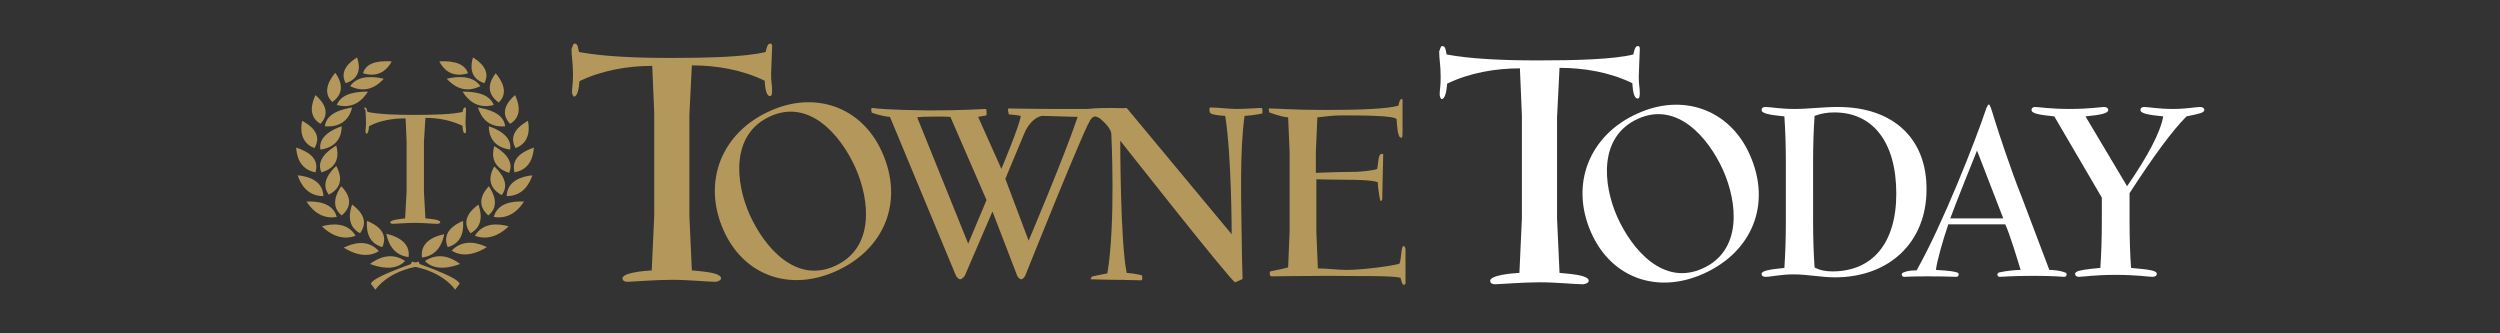 <?xml version="1.0" encoding="utf-8"?>
<!-- Generator: Adobe Illustrator 26.3.1, SVG Export Plug-In . SVG Version: 6.00 Build 0)  -->
<svg version="1.1" id="Layer_1" xmlns="http://www.w3.org/2000/svg" xmlns:xlink="http://www.w3.org/1999/xlink" x="0px" y="0px"
	 viewBox="0 0 504.8 67.3" style="enable-background:new 0 0 504.8 67.3;" xml:space="preserve">
<rect x="0" y="0" width="504.8" height="67.3" fill="#333333" stroke="none"/>
<style type="text/css">
	.st0{fill-rule:evenodd;clip-rule:evenodd;fill:#FFFFFF;}
	.st1{fill:#B4975A;}
	.st2{fill:#FFFFFF;}
</style>
<g>
	<path class="st0" d="M419.3,55.8c0.3,0.1,0.3,0.1,0.5,0.1c0.7,0,3.1-0.4,7.4-0.4c4.3,0,6.7,0.4,7.4,0.4c0.5,0,0.9-0.2,0.9-0.6
		c0-0.7-1.7-0.9-5.2-1.2c-0.2-2.8-0.3-6-0.3-9.4v-5.7c4.8-7.4,8.6-12.6,11.5-15.5c2.4-0.5,3.6-0.7,3.6-1.3c0-0.3-0.3-0.6-0.8-0.6
		c-1,0-2.8,0.4-5.5,0.4c-3,0-5-0.4-5.8-0.4c-0.5,0-0.8,0.2-0.8,0.6c0,0.7,1.5,1,4.6,1.3c-0.6,3.3-3.1,8-7.3,14.1l-8.4-14.1
		c3.1-0.3,4.6-0.6,4.6-1.3c0-0.3-0.3-0.6-0.8-0.6c-0.6,0-3,0.4-7,0.4c-4,0-6.3-0.4-6.9-0.4c-0.5,0-0.8,0.2-0.8,0.6
		c0,0.7,1.5,1,4.6,1.3l9.6,16.4v4.8c0,3.4-0.1,6.5-0.3,9.4c-2.5,0.2-4.5,0.5-4.8,0.8C418.9,55.1,418.9,55.5,419.3,55.8z"/>
	<path class="st0" d="M371.1,21.6c-3,0-5.9,0.4-8.8,0.4c-2.9,0-4.8-0.4-5.8-0.4c-0.5,0-0.8,0.2-0.8,0.6c0,0.7,1.5,1,4.6,1.3
		c0.2,2.9,0.3,6,0.3,9.4v11.8c0,3.4-0.1,6.5-0.3,9.4c-3.1,0.3-4.6,0.6-4.6,1.2c0,0.4,0.3,0.6,0.8,0.6c1.1,0,3.1-0.5,5.6-0.5
		c2.9,0,5.7,0.6,8.4,0.6c11,0,18.5-7.1,18.5-17.7C389.1,28.1,382.4,21.6,371.1,21.6z M370,54.8c-1.3,0-2.5-0.2-3.6-0.8
		c-0.2-2.8-0.3-6-0.3-9.4V32.8c0-3.4,0.1-6.5,0.3-9.4c1.3-0.5,2.6-0.7,4-0.7c7.7,0,12.5,5.9,12.5,16.4C382.9,49.2,378,54.8,370,54.8
		z"/>
	<path class="st1" d="M116,8.8c0.7,0,0.7,0.8,0.9,1.7c4.8,0.9,11.3,1.2,18.5,1.2c7.5,0,15.2-0.2,19.2-1.2c0.2-0.9,0.4-1.7,0.9-1.7
		c0.5,0,0.4,0.5,0.4,0.9c0,0.8-0.2,4.3-0.2,5.3c0,1.9,0.2,1.9,0.2,3.2c0,0.5,0,1.2-0.4,1.2c-0.8,0-1-1.6-1.1-3.1
		c-4.5-2.2-9.7-3.1-14.7-3.1l-0.5,10v20.4l0.5,11c1.9,0.2,5.9,0.4,5.9,1.6c0,0.4-0.7,0.7-1.2,0.7c-1.5,0-5.3-0.4-8.7-0.4
		c-3.5,0-8.2,0.4-9.1,0.4c-0.4,0-0.9-0.2-0.9-0.7c0-1.1,4.1-1.5,5.9-1.6l0.5-11V22.8l-0.4-9.5c-4.9,0-10.2,0.9-14.7,3.1
		c-0.1,1.5-0.4,3.1-1.1,3.1c-0.2,0-0.4-0.6-0.4-0.9c0-1,0.2-1.5,0.2-3.5c0-2.5-0.3-3.6-0.3-5.2C115.6,9.5,115.7,8.8,116,8.8L116,8.8
		z"/>
	<path class="st1" d="M155.5,23.5c7.9-3.6,14.2,3.7,17.2,10.3c3,6.7,3.9,16.3-4.1,19.9c-7.9,3.6-14.2-3.7-17.2-10.3
		C148.4,36.7,147.6,27.1,155.5,23.5z M155.5,22.4c-9.7,4.3-13.8,14.2-9.4,24.1c4.1,9.2,13.4,12.4,22.6,8.3
		c9.9-4.4,13.9-14.1,9.4-24.1C174,21.5,164.5,18.3,155.5,22.4L155.5,22.4z"/>
	<path class="st1" d="M191.9,23.6l7.3,16.8l-3.7,8.8l-10.3-25.5C186.1,23.5,190.8,23.5,191.9,23.6z M176.2,21.8
		c-0.5,0-0.2,0.5-0.2,0.9c0,0.1,2.2,0.8,3.7,0.9l13.3,32c0.2,0.4,0.6,0.8,0.9,0.8c0.2,0,0.6-0.3,0.9-0.7l5.6-13l5,13
		c0.2,0.4,0.6,0.7,0.8,0.7s0.5-0.2,0.8-0.7c0,0,12.5-31.3,13.5-32.1c1-0.9,1.8-0.3,2.2-0.6c0.2-0.2,0.6-1,0.3-1c-1.6,0-0.1,0-7.8,0
		c-7.6,0-10.4-0.1-11.5-0.1c-0.4,0,0,0.9,0,1.2c0,0,1.5,0.1,2.4,0.3c0,1.4-3.9,10.7-3.9,10.7l-4.7-10.5c0.1,0,1.7-0.3,1.7-0.3
		c0-0.4,0.1-1.3-0.2-1.3c-0.7,0-4.5,0.3-11.4,0.3C179.5,22.2,176.7,21.9,176.2,21.8L176.2,21.8L176.2,21.8z M217.6,23.6
		c-2.6,7.8-9.9,25-9.9,25L203,36.1l3.8-9.1c1-2.5,2.8-3.6,3.7-3.6C210.9,23.4,217.6,23.6,217.6,23.6L217.6,23.6z"/>
	<path class="st1" d="M283.2,20.7v5.6c0,1.3,0,1.5-0.3,1.5c-0.7,0-0.8-2.4-0.9-3.7c-0.1-0.8-7.5-0.8-11.2-0.8
		c-1.5,0-3.1,0.2-4.8,0.4l-0.3,7v4.2c0,0,4.8-0.2,7.9-0.2c0.6,0,3.6-0.2,4.5-0.6c0.2-1.1,0.2-3,0.8-3c0.3,0,0.4-0.1,0.4,0.1
		c0,0.8-0.2,7.8-0.2,9c0,0.3-0.3,0.5-0.4,0.3c-0.1-0.4-0.5-2.6-0.5-3.7c-1.1-0.5-5.3-0.5-6.1-0.5c-2.4,0-6.3-0.1-6.3-0.1v10.6
		l0.3,7.4c2,0,3.9,0.3,5.8,0.3c3.7,0,10.5-1,10.7-1.3c0.4-1.1,0.3-3.5,0.8-3.5c0.3,0,0.4,0.4,0.4,0.7c0,0.7,0,4.8,0,6.3
		c0,0.3,0.1,0.8-0.3,0.8s-0.5-0.7-0.7-1.4c-1.7-0.5-8.9-0.3-14.6-0.4c-4.6,0-10.7,0.1-11.4,0.1c-0.5,0-0.4-0.5-0.4-0.9
		c0-0.2,2.4-0.5,3.7-0.9l0.3-7.3V30.7l-0.3-7c-1.5-0.1-3.8-1-3.8-1c0-0.3-0.3-0.8,0-0.8c1.8,0,4.4,0.3,11.5,0.3
		c6.4,0,12.7-0.2,14.6-0.9c0.1-0.7,0.3-1.3,0.6-1.3C283.3,20,283.2,20.4,283.2,20.7L283.2,20.7z"/>
	<path class="st1" d="M224.6,21.8c1,0,1.9,0.1,2.9,0l21.2,25.5c0,0,0-15.7-1.3-23.9c-1.6-0.1-3-0.3-3.1-0.7c-0.1-0.3-0.2-1,0.1-1
		c1.6,0,3.8,0.3,5.2,0.3c2.3,0,4.2-0.2,5.1-0.2c0.3,0,0.2,0.8,0.2,1.1c0,0-1.6,0.4-3.6,0.5c-1,7.3-0.7,16.4-0.5,29.3
		c0,0.9,0.1,2.8,0.1,3.6c0,0.1-1.5,0.7-1.5,0.7c-0.7,0-23.2-28.6-23.2-28.6s0,20.5,1.3,26.7c1.6,0.1,3.1,0.5,3.1,0.5
		c0,0.3,0.2,1-0.2,1c-1.5,0-2.7-0.1-5.4-0.1c-2,0-3.6-0.1-4.6-0.1c-0.4,0,0-0.2,0-0.5c0-0.1,3.2-0.7,3.2-0.7
		c1.7-10,0.8-28.1,0.8-28.1c0-1.1-1.4-2.4-2.2-3.1c-0.9-0.8-3.4-1-3.4-1.6c0-0.3,0.5-0.4,0.9-0.4C221.6,21.8,223.1,21.8,224.6,21.8
		L224.6,21.8z"/>
	<path class="st1" d="M219.7,25c0,0,0.6-1.5,1.5-1.5s1.9,1.1,1.9,1.1l0.6-1.4l-2.6-0.8l-2.6,0.8L219.7,25z"/>
	<path class="st2" d="M291.2,9.3c0.7,0,0.7,0.8,0.9,1.7c4.8,0.9,11.3,1.2,18.5,1.2c7.5,0,15.2-0.2,19.2-1.2c0.2-0.9,0.4-1.7,0.9-1.7
		c0.5,0,0.4,0.5,0.4,0.9c0,0.8-0.2,4.3-0.2,5.3c0,1.9,0.2,1.9,0.2,3.2c0,0.5,0,1.2-0.4,1.2c-0.8,0-1-1.6-1.1-3.1
		c-4.5-2.2-9.7-3.1-14.7-3.1l-0.5,10v20.4l0.5,11c1.9,0.2,5.9,0.4,5.9,1.6c0,0.4-0.7,0.7-1.2,0.7c-1.5,0-5.3-0.4-8.7-0.4
		c-3.5,0-8.2,0.4-9.1,0.4c-0.4,0-0.9-0.2-0.9-0.7c0-1.1,4.1-1.5,5.9-1.6l0.5-11V23.3l-0.4-9.5c-4.9,0-10.2,0.9-14.7,3.1
		c-0.1,1.5-0.4,3.1-1.1,3.1c-0.2,0-0.4-0.6-0.4-0.9c0-1,0.2-1.5,0.2-3.5c0-2.5-0.3-3.6-0.3-5.2C290.8,9.9,290.9,9.3,291.2,9.3
		L291.2,9.3z"/>
	<path class="st2" d="M330.7,24c7.9-3.6,14.2,3.7,17.2,10.3c3,6.7,3.9,16.3-4.1,19.9c-7.9,3.6-14.2-3.7-17.2-10.3
		C323.6,37.2,322.8,27.6,330.7,24z M330.7,22.9c-9.7,4.3-13.8,14.2-9.4,24.1c4.1,9.2,13.4,12.4,22.6,8.3c9.9-4.4,13.9-14.1,9.4-24.1
		C349.2,22,339.7,18.8,330.7,22.9L330.7,22.9z"/>
	<path class="st0" d="M408.2,39.7c-2.1-5.2-4.7-13.1-5.5-15.7c-0.6-2-0.9-2.9-1.1-2.9c-0.2,0-0.3,0.3-0.5,0.7
		c-2.2,6.6-8.8,23.4-14.1,32.8c-0.6,0-1.7,0-2.6,0.4c-0.1,0-0.4,0.2-0.4,0.4c0,0.3,0.2,0.5,0.5,0.5c0.2,0,1.4-0.1,4.7-0.1
		c3.9,0,5.4,0.1,5.8,0.1c0.3,0,0.5-0.2,0.5-0.5c0-0.2-0.2-0.4-0.4-0.4c-1.3-0.4-3.3-0.4-4.2-0.5c0.2-1.8,1.5-6.3,2.5-9.2h11.5
		c1,2.2,2.4,6.9,3.1,9.2c-1,0-2.9,0.2-4.3,0.5c-0.1,0-0.4,0.2-0.4,0.4c0,0.3,0.2,0.5,0.5,0.5c0.5,0,2.4-0.2,6.9-0.2
		c4.1,0,5.8,0.2,6.1,0.2c0.3,0,0.5-0.2,0.5-0.5c0-0.2-0.2-0.4-0.4-0.4c-1-0.4-2.4-0.5-3.1-0.5L408.2,39.7z M393.8,44.1
		c0.9-2.5,4.3-11,5.4-13.7l5.3,13.7H393.8z"/>
	<g>
		<path class="st1" d="M67.7,14.7c-1,1.2-2.8,3.8-0.6,5.9C69.8,18.7,68.8,16.2,67.7,14.7z"/>
		<path class="st1" d="M72.1,11.6c-1.3,0.8-3.7,2.6-2.3,5.2C72.9,15.8,72.7,13.3,72.1,11.6z"/>
		<path class="st1" d="M74.3,18.5c-1.7,0-5.3,0.1-6.3,2.7C71.4,22.1,73.3,20.1,74.3,18.5z"/>
		<path class="st1" d="M77.5,15.9c-1.7-0.4-5.2-0.9-6.8,1.5C74,19,76.2,17.3,77.5,15.9z"/>
		<path class="st1" d="M63.7,19.2c-0.6,1.3-1.7,4.2,1,5.8C66.9,22.7,65.2,20.5,63.7,19.2z"/>
		<path class="st1" d="M71.1,21.7c-1.7,0.3-5.2,1-5.5,3.8C69.3,25.8,70.7,23.5,71.1,21.7z"/>
		<path class="st1" d="M61,24.4c-0.3,1.4-0.5,4.4,2.5,5.5C65.1,27.2,62.9,25.4,61,24.4z"/>
		<path class="st1" d="M69,25.5c-1.6,0.5-4.8,2-4.3,4.7C68.3,29.7,69,27.2,69,25.5z"/>
		<path class="st1" d="M59.8,29.8c0.1,1.5,0.6,4.4,3.9,5C64.6,31.8,61.9,30.5,59.8,29.8z"/>
		<path class="st1" d="M67.9,29.4c-1.4,0.8-4.2,2.8-3,5.4C68.4,33.8,68.4,31.2,67.9,29.4z"/>
		<path class="st1" d="M60.1,35.4c0.5,1.4,1.7,4.2,5.2,4.2C65.2,36.5,62.3,35.6,60.1,35.4z"/>
		<path class="st1" d="M67.9,33.5c-1.2,1.1-3.3,3.5-1.5,5.8C69.5,37.7,68.8,35.2,67.9,33.5z"/>
		<path class="st1" d="M61.9,40.7c0.8,1.3,2.8,3.7,6.1,3.1C67.2,40.9,64,40.6,61.9,40.7z"/>
		<path class="st1" d="M68.9,37.6c-0.9,1.3-2.3,4,0.1,5.9C71.6,41.3,70.3,39,68.9,37.6z"/>
		<path class="st1" d="M65,45.7c1.1,1.1,3.7,3.1,6.8,1.9C70.2,44.9,67.1,45.1,65,45.7z"/>
		<path class="st1" d="M71.1,41.3c-0.5,1.4-1.2,4.3,1.6,5.8C74.6,44.5,72.7,42.5,71.1,41.3z"/>
		<path class="st1" d="M69.4,50c1.4,0.9,4.5,2.4,7.1,0.7C74.2,48.2,71.3,49.1,69.4,50z"/>
		<path class="st1" d="M74.1,44.6C74,46,74,49,77.2,49.9C78.5,47,76.1,45.4,74.1,44.6z"/>
		<path class="st1" d="M74.7,53.3c1.6,0.6,5,1.6,7.1-0.6C79,50.8,76.3,52.1,74.7,53.3z"/>
		<path class="st1" d="M78,47.2c0.3,1.4,1.1,4.3,4.5,4.7C82.9,48.9,80.1,47.7,78,47.2z"/>
		<path class="st1" d="M100.1,14.8c1,1.2,2.8,3.8,0.6,5.9C97.9,18.7,98.9,16.3,100.1,14.8z"/>
		<path class="st1" d="M95.5,11.6c1.3,0.8,3.7,2.6,2.3,5.2C94.8,15.8,95,13.3,95.5,11.6z"/>
		<path class="st1" d="M93.4,18.5c1.7,0,5.3,0.1,6.3,2.7C96.3,22.1,94.4,20.1,93.4,18.5z"/>
		<path class="st1" d="M90.2,15.9c1.7-0.4,5.2-0.9,6.8,1.5C93.7,19,91.5,17.3,90.2,15.9z"/>
		<path class="st1" d="M104,19.2c0.6,1.3,1.7,4.2-1,5.8C100.8,22.7,102.5,20.5,104,19.2z"/>
		<path class="st1" d="M96.5,21.7c1.7,0.3,5.2,1,5.5,3.8C98.4,25.8,97.1,23.5,96.5,21.7z"/>
		<path class="st1" d="M106.6,24.4c0.3,1.4,0.5,4.4-2.5,5.5C102.6,27.2,104.8,25.4,106.6,24.4z"/>
		<path class="st1" d="M98.7,25.5c1.6,0.5,4.8,2,4.3,4.7C99.4,29.7,98.7,27.2,98.7,25.5z"/>
		<path class="st1" d="M107.8,29.8c-0.1,1.5-0.6,4.4-3.9,5C103.1,31.8,105.8,30.5,107.8,29.8z"/>
		<path class="st1" d="M99.8,29.5c1.4,0.8,4.2,2.8,3,5.4C99.3,33.8,99.3,31.2,99.8,29.5z"/>
		<path class="st1" d="M107.5,35.4c-0.5,1.4-1.7,4.2-5.2,4.2C102.4,36.5,105.4,35.6,107.5,35.4z"/>
		<path class="st1" d="M99.8,33.6c1.2,1.1,3.3,3.5,1.5,5.8C98.2,37.7,98.9,35.2,99.8,33.6z"/>
		<path class="st1" d="M105.8,40.7c-0.8,1.3-2.8,3.7-6.1,3.1C100.5,40.9,103.6,40.6,105.8,40.7z"/>
		<path class="st1" d="M98.7,37.6c0.9,1.3,2.3,4-0.1,5.9C96.1,41.3,97.4,39,98.7,37.6z"/>
		<path class="st1" d="M102.7,45.7c-1.1,1.1-3.7,3.1-6.8,1.9C97.5,44.9,100.6,45.1,102.7,45.7z"/>
		<path class="st1" d="M96.6,41.3c0.5,1.4,1.2,4.3-1.6,5.8C93,44.5,95,42.5,96.6,41.3z"/>
		<path class="st1" d="M98.3,49.9c-1.4,0.9-4.5,2.4-7.1,0.7C93.5,48.2,96.5,49,98.3,49.9z"/>
		<path class="st1" d="M93.5,44.6c0.1,1.5,0.1,4.4-3.1,5.3C89.2,47,91.6,45.4,93.5,44.6z"/>
		<path class="st1" d="M92.9,53.3c-1.6,0.6-5,1.6-7.1-0.6C88.7,50.8,91.3,52.1,92.9,53.3z"/>
		<path class="st1" d="M89.7,47.3c-0.3,1.4-1.1,4.3-4.5,4.7C84.8,48.9,87.6,47.7,89.7,47.3z"/>
		<path class="st1" d="M88.7,12.4c1.6-0.1,5-0.1,5.8,2.4C91.1,15.8,89.5,13.9,88.7,12.4z"/>
		<path class="st1" d="M79.1,12.4c-1.6-0.1-5.1-0.2-5.8,2.4C76.6,15.8,78.3,13.9,79.1,12.4z"/>
		<path class="st1" d="M84.5,52.8c0,0-9.4,3.1-9.6,4.5l0.9,1.2c0,0,2.4-3.8,9.1-4.8L84.5,52.8z"/>
		<path class="st1" d="M83.2,52.8c0,0,9.4,3.1,9.6,4.5l-0.9,1.2c0,0-2.4-3.8-9.1-4.8L83.2,52.8z"/>
		<path class="st1" d="M73.7,21.7c0.3,0,0.4,0.4,0.5,0.9c2.5,0.5,5.8,0.6,9.4,0.6c3.8,0,7.8-0.1,9.8-0.6c0.1-0.5,0.2-0.9,0.5-0.9
			c0.2,0,0.2,0.3,0.2,0.4c0,0.4-0.1,2.1-0.1,2.6c0,1,0.1,1,0.1,1.6c0,0.3,0,0.6-0.2,0.6c-0.4,0-0.5-0.8-0.5-1.5
			c-2.3-1.1-4.9-1.6-7.5-1.6l-0.3,4.9v10l0.3,5.4c1,0.1,3,0.2,3,0.8c0,0.2-0.4,0.3-0.6,0.3c-0.8,0-2.7-0.2-4.4-0.2
			c-1.8,0-4.2,0.2-4.6,0.2c-0.2,0-0.5-0.1-0.5-0.3c0-0.5,2.1-0.7,3-0.8l0.3-5.4V28.6l-0.2-4.7c-2.5,0-5.2,0.4-7.4,1.6
			c0,0.7-0.2,1.5-0.5,1.5c-0.1,0-0.2-0.3-0.2-0.5c0-0.5,0.1-0.7,0.1-1.7c0-1.2-0.1-1.7-0.1-2.6C73.5,22,73.5,21.7,73.7,21.7z"/>
	</g>
</g>
</svg>
